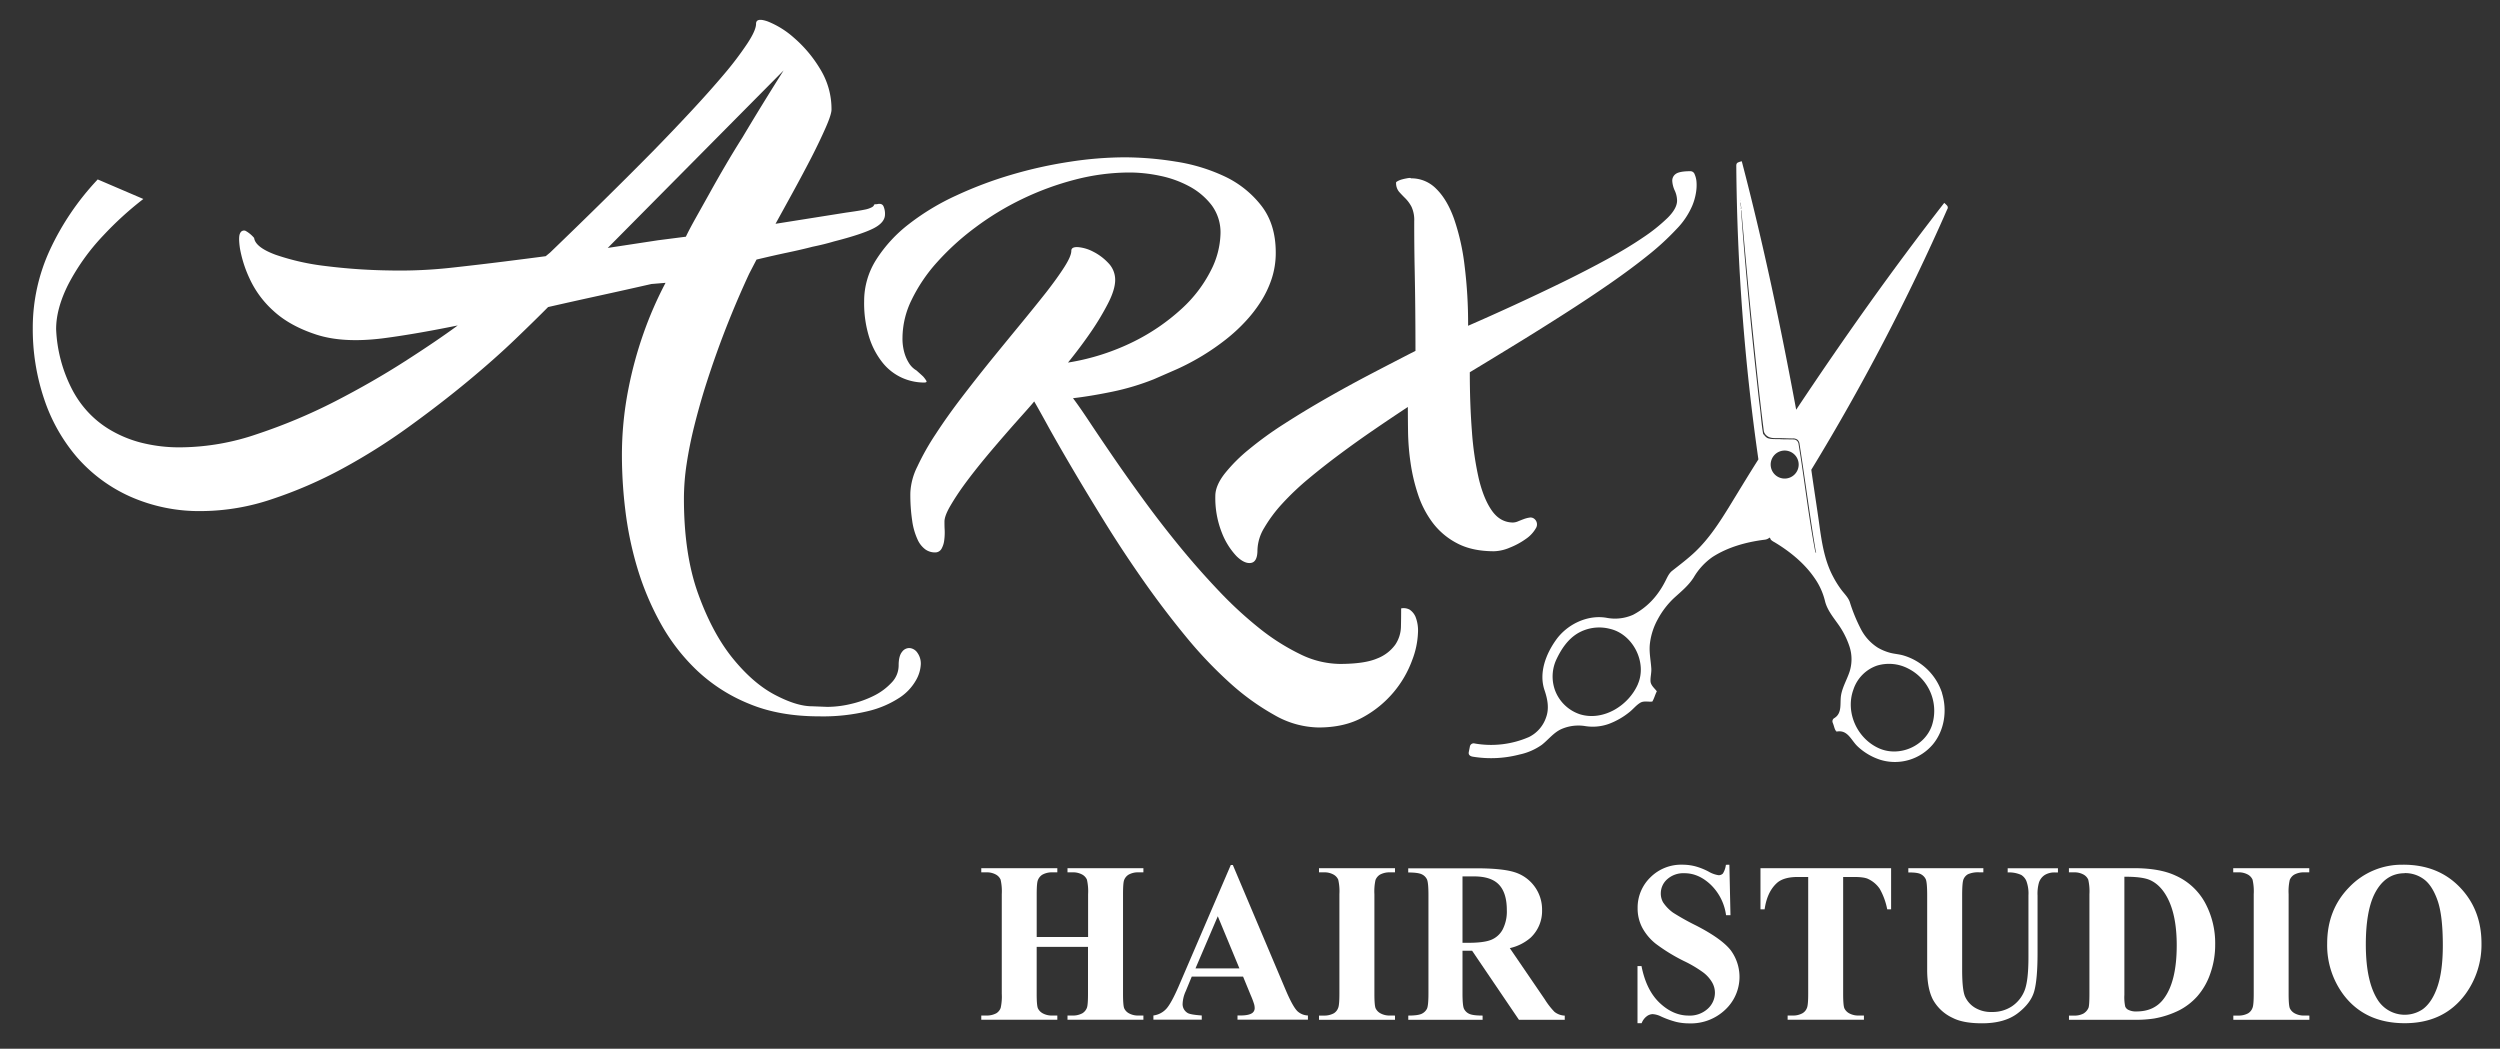 <?xml version="1.0" encoding="UTF-8"?> <svg xmlns="http://www.w3.org/2000/svg" id="Layer_1" data-name="Layer 1" width="1000" height="419.49" viewBox="0 0 1000 419.49"><rect x="0" y="0" width="1000" height="419.49" fill="#333333" stroke="none"/><defs><style>.cls-1{fill:#fff;fill-rule:evenodd;}</style></defs><path class="cls-1" d="M776.84,277.26a23.07,23.07,0,0,0-15.74-15.15c-1.68-.46-3.47-.56-5.08-1a20.2,20.2,0,0,1-4.91-2.05,19.21,19.21,0,0,1-6.62-7.17,66,66,0,0,1-4.57-11.07c-.61-1.76-2-3.13-3.15-4.6a38,38,0,0,1-3.43-5.38c-3.55-6.56-4.64-13.93-5.64-21.16s-2.17-14.54-3.18-21.78A880.31,880.31,0,0,0,778.87,83.77a1.23,1.23,0,0,0,0-1.48,9.58,9.58,0,0,0-1.18-1.13c-20.91,26.88-40.37,54.39-59.22,82.73-6.17-33.33-13.17-66.58-21.76-99.38a7,7,0,0,0-1.55.5c-.71.35-.65,1.1-.64,1.74a872.75,872.75,0,0,0,8.84,117c-3.89,6.12-7.68,12.39-11.48,18.6-4,6.5-8.17,13-13.8,18.36-2.9,2.75-6.06,5.13-9.2,7.6-1.5,1.17-2.15,3.1-3.05,4.72a33.41,33.41,0,0,1-3,4.73,28.42,28.42,0,0,1-9.61,8.16,17.79,17.79,0,0,1-10.66,1.19c-7.61-1.3-15.69,2.62-20.12,8.81-4.12,5.76-7,13.28-4.6,20.24,1.2,3.57,1.9,7.26.59,10.8a13.56,13.56,0,0,1-6.84,7.85,38,38,0,0,1-21.69,2.59,1.53,1.53,0,0,0-1.94,1.19c-.17.91-.29,1.38-.46,2.32-.19,1.12.69,1.61,1.61,1.76a44.94,44.94,0,0,0,18.69-.86,24.18,24.18,0,0,0,8.9-3.86c2.72-2.12,4.8-5,8-6.38a17,17,0,0,1,9.47-1.12,19.09,19.09,0,0,0,9.45-.92,29.6,29.6,0,0,0,8.07-4.62c1.54-1.19,2.72-2.79,4.42-3.81,1.43-.86,3.28-.28,4.82-.48.79-1.33,1.06-2.64,1.8-4.1-.9-1.21-2.46-2.39-2.53-4.07s.43-3.38.32-5.07c-.22-3.42-1-6.8-.52-10.23a26.44,26.44,0,0,1,3.13-9.48,33.24,33.24,0,0,1,6.5-8.48c2.81-2.56,5.83-5,7.86-8.23A25.93,25.93,0,0,1,685,222.8c6.21-4,13.59-6,20.79-6.91a3.52,3.52,0,0,0,1.94-.78c.29-.26.43.55.66.82a5.93,5.93,0,0,0,1.36.93c6.06,3.63,11.91,8.32,16,14.26a27.07,27.07,0,0,1,4.22,9.19c.81,3.48,3.11,6.32,5.16,9.2a33.38,33.38,0,0,1,4.68,9.14,16.35,16.35,0,0,1,.07,9.86c-1,3.14-2.8,6.09-3.42,9.38s.6,7.24-2.68,9.32a1.47,1.47,0,0,0-.67,1.92c.28.7.43,1.24.64,1.93.11.36.25.62.39,1s.54.09.34.61c4.55-1,5.91,3.35,8.48,5.81a23.91,23.91,0,0,0,9.3,5.48,19.89,19.89,0,0,0,20.92-6.25c4.63-5.62,5.76-13.56,3.63-20.43Zm-4.07,12.91c-2.87,8.43-13.18,12.8-21.3,9.1-8.75-4-13.39-14.46-10.1-23.47a15.14,15.14,0,0,1,9.42-9.55,16.62,16.62,0,0,1,12.58,1.22,18.93,18.93,0,0,1,9.4,22.7Zm-46.39-69.4c0,.2.15.49.09.43s-.33-.28-.36-.48c-2.74-14.27-4.32-28.76-6.69-43.12a2,2,0,0,0-1.8-1.81c-1.9-.08-3.61,0-5.37-.11s-3.62.14-5.25-.46c-.31-.11-.57-.45-.81-.62s-.39-.32-.41-.51-.47-.31-.51-.52c-.69-3.6-.88-7.4-1.37-11.1s-.86-7.53-1.28-11.28c-.81-7.36-1.58-14.82-2.31-22.21-1.46-14.9-2.82-30-3.88-44.65,0-.34.11-.35.14,0,1.27,14.31,2.59,29.19,4.08,43.85s3,29.53,4.87,44.21a3,3,0,0,0,1,1.73c1.4,1.35,3.4,1.11,5.2,1.13s3.48.12,5.32.13a2.89,2.89,0,0,1,2,.56,2.73,2.73,0,0,1,.79,1.77c2.27,14.33,4.1,28.77,6.52,43.07Zm-7.32-32.84a5.6,5.6,0,0,1-10.38-4.21,5.6,5.6,0,1,1,10.38,4.21ZM696.5,83.26c0,.46-.23.36-.15,0,.15-.73-.24-1.08-.16-1.92,0-.45.17-.39.13,0-.07.76.18,1.08.18,1.92Zm-.32-2.85c-.06,0,0-.49,0-.48s0,.49,0,.48ZM696,78.3s0-.44,0-.44,0,.44,0,.44ZM655.19,273.6c-3.75,8.67-13.84,14.89-23.06,12.16A16,16,0,0,1,622,276.09a16.19,16.19,0,0,1,.66-12.53c1.92-4,4.44-7.79,8.35-10.19a17,17,0,0,1,12.89-1.85c9.33,2.11,15,13.51,11.27,22.08Z"></path><path class="cls-1" d="M57.34,79.59,39.08,71.77l-.4.44A106.22,106.22,0,0,0,20,99.88a74.15,74.15,0,0,0-6.89,31.46,87.24,87.24,0,0,0,4.55,28.27A69.32,69.32,0,0,0,30.8,182.9a61.61,61.61,0,0,0,21.28,15.73,68.06,68.06,0,0,0,28.66,5.8,89.28,89.28,0,0,0,27.92-4.73,173.7,173.7,0,0,0,28.17-12.18,242.25,242.25,0,0,0,26.69-16.8q12.91-9.34,23.74-18.33t19.06-16.91q8.24-7.92,12.92-12.66,10.32-2.35,20.66-4.61t20.66-4.61l5.66-.47a149.35,149.35,0,0,0-8.86,20.34,157.72,157.72,0,0,0-6,22.11,136.8,136.8,0,0,0-2.59,27.32,182,182,0,0,0,1.36,21.17,137.85,137.85,0,0,0,4.79,23.07,111.56,111.56,0,0,0,9.35,22.23,78.2,78.2,0,0,0,14.64,18.92,66.82,66.82,0,0,0,20.79,13.25q12,5,28,5a76.78,76.78,0,0,0,19.68-2.13,39.76,39.76,0,0,0,12.42-5.33,20.32,20.32,0,0,0,6.52-6.86,14.12,14.12,0,0,0,2-6.5,7.34,7.34,0,0,0-1.36-4.61,4.21,4.21,0,0,0-3.07-1.89,3.56,3.56,0,0,0-3.07,1.53q-1.37,1.66-1.36,5.44a9.86,9.86,0,0,1-2.83,6.86,24.43,24.43,0,0,1-7,5.21,40.84,40.84,0,0,1-9.22,3.31,41.47,41.47,0,0,1-9.47,1.18l-6.15-.24q-6.15,0-14.89-4.61T293,263.21q-8.11-10.06-13.77-25.79t-5.66-38a93.26,93.26,0,0,1,1.11-14q1.11-7.33,3-14.91t4.18-15q2.34-7.44,4.8-14.31,5.66-15.84,13-31.69l2.95-5.68q6.89-1.65,12.54-2.84T325,98.7q4.68-.95,8.61-2.13,11.07-2.83,15.75-5.2T354,85.69a7.41,7.41,0,0,0-.61-3.19c-.41-.87-1.28-1.15-2.59-.83-.82,0-1.23.12-1.23.35s-.24.51-.74.83a10.06,10.06,0,0,1-2.95,1c-1.47.31-3.93.71-7.38,1.18l-28.29,4.49q3-5.43,6.89-12.53t7.38-13.84c2.3-4.49,4.22-8.52,5.78-12.06s2.34-6,2.34-7.22A30.5,30.5,0,0,0,328,27.5a51.14,51.14,0,0,0-10.45-12.42,35.47,35.47,0,0,0-10.45-6.5c-3.12-1.1-4.68-.79-4.68.95s-1.19,4.41-3.57,8a132.18,132.18,0,0,1-9.34,12.3q-5.79,6.85-13.29,14.9T261.05,60.62Q242.85,79.07,220,101.06l-1.72,1.42q-7.12.94-16.6,2.13T181.35,107a188.52,188.52,0,0,1-25.58,1.18,231,231,0,0,1-25.58-1.77,94.9,94.9,0,0,1-19.93-4.5q-8.12-3-8.61-6.74a12.53,12.53,0,0,0-3.44-2.84,1.64,1.64,0,0,0-2.09.83q-.87,1.31-.13,6.27a48.29,48.29,0,0,0,3.82,11.94,39.49,39.49,0,0,0,9.59,13q6.51,6,17.1,9.46t26.32,1.54q5.66-.71,13.28-2t17-3.19q-8.35,6.15-21.27,14.43t-27.92,16a220.85,220.85,0,0,1-31,13,95.88,95.88,0,0,1-30.26,5.32,62,62,0,0,1-16.72-2,47.62,47.62,0,0,1-12.43-5.32,39.67,39.67,0,0,1-9-7.57,41.29,41.29,0,0,1-5.9-8.75,57.55,57.55,0,0,1-6.15-23.65q0-8.28,4.92-18a86.39,86.39,0,0,1,13.9-19.4A133.65,133.65,0,0,1,57.34,79.59Zm217,15.09L263.27,96.1,243.1,99.17l70.35-71Q304.6,42.16,297,54.94q-3.45,5.45-6.77,11.12t-6.27,11L278.4,87c-1.72,3.07-3.08,5.64-4.06,7.69Z"></path><path class="cls-1" d="M560.46,243.36a5.07,5.07,0,0,1,3.37.48,6.62,6.62,0,0,1,2.36,2.84,15,15,0,0,1,1,6.4,33.89,33.89,0,0,1-2.27,10.85,42.65,42.65,0,0,1-19.38,22.77q-7.5,4.29-18.11,4.29a36.45,36.45,0,0,1-17.61-4.94,96.69,96.69,0,0,1-18-13A170.14,170.14,0,0,1,474,254.21q-8.76-10.69-16.76-22.11t-15.09-22.85q-7.07-11.42-12.8-21.14t-9.78-17q-4-7.31-5.89-10.54c-.79,1-2.22,2.62-4.3,4.95s-4.47,5-7.16,8.1-5.48,6.34-8.34,9.8-5.48,6.8-7.84,10-4.32,6.22-5.9,8.92-2.35,4.8-2.35,6.31c0,.87,0,2,.08,3.33a23.88,23.88,0,0,1-.17,4.05,9.19,9.19,0,0,1-1.09,3.48,2.9,2.9,0,0,1-2.7,1.46,6.57,6.57,0,0,1-3.79-1.22,10,10,0,0,1-3.12-4,26.63,26.63,0,0,1-2.1-7.29,70,70,0,0,1-.76-11.34,25.85,25.85,0,0,1,2.78-10.45,99.53,99.53,0,0,1,7.33-13q4.55-7,10.28-14.5t11.79-15q6.07-7.45,11.8-14.42T418.42,117q4.54-5.83,7.33-10.21t2.78-6.48c0-1.08.89-1.56,2.69-1.46a16,16,0,0,1,6,1.79,21.58,21.58,0,0,1,6.07,4.53,9.58,9.58,0,0,1,2.78,6.81q0,3.89-2.95,9.56a104,104,0,0,1-6.49,10.85q-4.2,6.16-9.43,12.64a91.77,91.77,0,0,0,26.37-8.43,82.55,82.55,0,0,0,19.12-13.12,53.09,53.09,0,0,0,11.63-15.23,33.93,33.93,0,0,0,3.88-14.74,18.24,18.24,0,0,0-3.54-11.43,27.76,27.76,0,0,0-8.93-7.53A42.44,42.44,0,0,0,464,70.32,59.66,59.66,0,0,0,452,69,87.15,87.15,0,0,0,430,71.86,115,115,0,0,0,409,79.55,112.83,112.83,0,0,0,390.11,91a102.34,102.34,0,0,0-15.25,13.85,64.24,64.24,0,0,0-10.2,15.07A34.89,34.89,0,0,0,361,135a20.47,20.47,0,0,0,.84,6.4,15.91,15.91,0,0,0,1.85,4,8.57,8.57,0,0,0,2.87,2.76c1.12,1,2,1.78,2.69,2.43a11.57,11.57,0,0,1,1.27,1.7c.28.49,0,.73-.93.73a21.7,21.7,0,0,1-8.68-1.86,21.15,21.15,0,0,1-7.67-5.84,31,31,0,0,1-5.47-10.12,45.62,45.62,0,0,1-2.11-14.75,30.82,30.82,0,0,1,4.89-16.69,55.78,55.78,0,0,1,13.06-14.17,95.72,95.72,0,0,1,18.79-11.34,158.17,158.17,0,0,1,22.15-8.35,174.2,174.2,0,0,1,23.26-5.18,146.23,146.23,0,0,1,22-1.79,129.81,129.81,0,0,1,20.47,1.71,71.12,71.12,0,0,1,19.55,5.91,40.33,40.33,0,0,1,14.66,11.67q5.81,7.44,5.81,18.79a33.21,33.21,0,0,1-1.69,10.69A41.06,41.06,0,0,1,504.1,121a54.78,54.78,0,0,1-6.32,8,67.28,67.28,0,0,1-7.25,6.64,95.22,95.22,0,0,1-19.71,12l-9.27,4.05a98.72,98.72,0,0,1-16.68,5q-8.6,1.77-15.67,2.59,2.35,3.07,6.49,9.31t9.69,14.34q5.55,8.1,12.3,17.34t14.24,18.39q7.49,9.15,15.58,17.66a157.84,157.84,0,0,0,16.26,15,86.19,86.19,0,0,0,16.35,10.37,36.63,36.63,0,0,0,15.75,3.88q9.95,0,15-2.18a16,16,0,0,0,7.24-5.51,13.36,13.36,0,0,0,2.28-7.21c.06-2.59.08-5,.08-7.29Z"></path><path class="cls-1" d="M605.28,209a5.39,5.39,0,0,0,2-.49c.79-.32,1.54-.62,2.27-.89a11.05,11.05,0,0,1,2.19-.57,2.35,2.35,0,0,1,1.77.33,2.84,2.84,0,0,1,.85,3.89,12.9,12.9,0,0,1-4,4.29,29.58,29.58,0,0,1-6.41,3.48,17.16,17.16,0,0,1-6.32,1.46q-8.76,0-14.74-3.16a28.8,28.8,0,0,1-9.77-8.18,39.18,39.18,0,0,1-5.9-11.34,72.09,72.09,0,0,1-3-12.72,95.86,95.86,0,0,1-1-12.31q-.08-5.93-.08-10-6.4,4.21-13.4,9t-13.64,9.73q-6.66,4.94-12.73,10a107,107,0,0,0-10.53,10,56.57,56.57,0,0,0-7.16,9.64,18,18,0,0,0-2.7,8.91q0,4.69-2.61,5.1t-5.81-2.75a28.91,28.91,0,0,1-5.81-9.32,37.64,37.64,0,0,1-2.62-14.74q0-4,3.62-8.75a63.5,63.5,0,0,1,9.75-9.8,141.52,141.52,0,0,1,14.21-10.29q8.07-5.19,17-10.29t18.08-9.88q9.16-4.78,17.4-9,0-7.29-.08-16.2t-.25-16.85q-.18-9.24-.17-18.79a12.6,12.6,0,0,0-1.07-5.76,14,14,0,0,0-2.47-3.4c-.93-.92-1.79-1.81-2.55-2.67a5.45,5.45,0,0,1-1.16-3.73c0-.11.26-.3.76-.57a7.7,7.7,0,0,1,1.69-.64c.61-.17,1.23-.3,1.85-.41a8.63,8.63,0,0,1,1.26-.16.38.38,0,0,1,.26.08.36.36,0,0,0,.25.08,13.88,13.88,0,0,1,10,4.21q4.31,4.22,7.08,11.91a89,89,0,0,1,4.21,18.55,186.09,186.09,0,0,1,1.44,24.31q8.93-3.89,18.62-8.35t19-9q9.27-4.53,17.61-9.07t14.66-8.83a69.15,69.15,0,0,0,10-8c2.47-2.49,3.7-4.75,3.7-6.81a10,10,0,0,0-.92-4,10.72,10.72,0,0,1-1-3.81,3.25,3.25,0,0,1,1.34-2.83c1-.76,2.95-1.13,6-1.13a1.8,1.8,0,0,1,1.6,1.21,9.32,9.32,0,0,1,.76,3.16,18.1,18.1,0,0,1-.26,4.46,22.76,22.76,0,0,1-1.43,4.94,30.61,30.61,0,0,1-6.32,9.39,104.94,104.94,0,0,1-11.37,10.45q-6.75,5.43-15.17,11.27t-17.77,11.82q-9.36,6-19.13,12T587.92,148.9q0,12.63.84,23.57a125.68,125.68,0,0,0,2.78,19.12q2,8.19,5.31,12.8t8.43,4.62Z"></path><path class="cls-1" d="M414.67,378.74v18.77q0,4.68.5,5.83a4.5,4.5,0,0,0,1.94,2,7.46,7.46,0,0,0,3.88.87h1.94v1.68H392.51v-1.68h1.94a8,8,0,0,0,4.1-.92,4.19,4.19,0,0,0,1.72-2.14,21,21,0,0,0,.44-5.66V357.66a21,21,0,0,0-.47-5.8,4.28,4.28,0,0,0-1.91-2.05,7.46,7.46,0,0,0-3.88-.87h-1.94v-1.67h30.42v1.67H421a7.83,7.83,0,0,0-4.05.93,4.45,4.45,0,0,0-1.77,2.13q-.5,1.1-.5,5.66v17.15h20.56V357.66a21,21,0,0,0-.47-5.8,4.33,4.33,0,0,0-1.91-2.05,7.62,7.62,0,0,0-3.94-.87H427v-1.67h30.36v1.67h-1.88a7.64,7.64,0,0,0-4.05.93,4.34,4.34,0,0,0-1.77,2.13q-.45,1.1-.45,5.66v39.85q0,4.68.48,5.83a4.31,4.31,0,0,0,1.91,2,7.46,7.46,0,0,0,3.88.87h1.88v1.68H427v-1.68h1.88a7.83,7.83,0,0,0,4.1-.92,4.42,4.42,0,0,0,1.77-2.14q.45-1.1.45-5.66V378.74Z"></path><path class="cls-1" d="M497.2,390.64H476.7l-2.43,5.89a13.27,13.27,0,0,0-1.22,4.91,4.08,4.08,0,0,0,2,3.75q1.11.69,5.65,1v1.68H461.36v-1.68a8.41,8.41,0,0,0,5.18-2.69q2-2.22,5-9.15l20.77-48.34h.83l21,49.67q3,7.11,4.93,8.89a6.49,6.49,0,0,0,4.1,1.62v1.68H495v-1.68h1.16c2.25,0,3.84-.33,4.76-1a2.36,2.36,0,0,0,.95-2,5.68,5.68,0,0,0-.28-1.68,30.94,30.94,0,0,0-1.27-3.35l-3.11-7.56Zm-1.44-3.29-8.64-20.85-8.92,20.85Z"></path><path class="cls-1" d="M558,406.23v1.68H527.6v-1.68h1.94a7.87,7.87,0,0,0,4-.92,4.19,4.19,0,0,0,1.72-2.14q.5-1.1.5-5.66V357.66a21,21,0,0,0-.47-5.8,4.35,4.35,0,0,0-1.92-2.05,7.45,7.45,0,0,0-3.87-.87H527.6v-1.67H558v1.67h-1.94a8,8,0,0,0-4.1.93A4.45,4.45,0,0,0,550.2,352a21,21,0,0,0-.44,5.66v39.85c0,3.12.16,5.06.5,5.83a4.5,4.5,0,0,0,1.94,2,7.45,7.45,0,0,0,3.87.87Z"></path><path class="cls-1" d="M585,380.3v17q0,4.91.58,6.18a4.28,4.28,0,0,0,2,2q1.47.75,5.46.75v1.68H563.31v-1.68q4.05,0,5.49-.78a4.48,4.48,0,0,0,2-2q.58-1.24.58-6.15V358q0-4.9-.58-6.21a4.29,4.29,0,0,0-2.05-2.05q-1.47-.75-5.46-.75v-1.67h27q10.53,0,15.43,1.53A15.61,15.61,0,0,1,616.83,364a14.65,14.65,0,0,1-4.6,11.09,19,19,0,0,1-8.31,4.16l14,20.5a29.54,29.54,0,0,0,3.88,5,7.11,7.11,0,0,0,4.1,1.5v1.68H607.58L588.85,380.3Zm0-29.74v26.56h2.44q6,0,8.94-1.15a9.07,9.07,0,0,0,4.66-4.13,15.7,15.7,0,0,0,1.69-7.77q0-6.87-3.13-10.19t-10-3.32Z"></path><path class="cls-1" d="M691.75,345.88l.44,20.21h-1.77a20.77,20.77,0,0,0-6.1-12.18q-4.87-4.62-10.52-4.62a9.67,9.67,0,0,0-6.93,2.42,7.53,7.53,0,0,0-2.55,5.6,7.16,7.16,0,0,0,.89,3.59,16,16,0,0,0,4,4.15,99,99,0,0,0,9.31,5.2q10.18,5.25,13.79,9.88a17.94,17.94,0,0,1-2.19,23.73,19.89,19.89,0,0,1-14.43,5.49,22.35,22.35,0,0,1-5.18-.58,36.64,36.64,0,0,1-6.12-2.19,8.64,8.64,0,0,0-3.38-.93,4.12,4.12,0,0,0-2.36.9,6.22,6.22,0,0,0-2,2.74H655V386.42h1.6q1.89,9.65,7.26,14.73t11.58,5.08a10.59,10.59,0,0,0,7.67-2.74,8.62,8.62,0,0,0,2.86-6.38,8.34,8.34,0,0,0-1.11-4.13,13.66,13.66,0,0,0-3.33-3.82,47.72,47.72,0,0,0-7.86-4.7,70.59,70.59,0,0,1-11.42-7,20.82,20.82,0,0,1-5.34-6.38,16.45,16.45,0,0,1-1.86-7.8,16.83,16.83,0,0,1,5.1-12.33A17.39,17.39,0,0,1,673,345.88a20.15,20.15,0,0,1,5.49.75,25.84,25.84,0,0,1,4.93,2,11.11,11.11,0,0,0,4,1.45,2.27,2.27,0,0,0,1.75-.69,8.54,8.54,0,0,0,1.19-3.47Z"></path><path class="cls-1" d="M756.44,347.27v16.46h-1.55a27.16,27.16,0,0,0-3-8.21,11.51,11.51,0,0,0-4.6-3.92q-1.61-.81-5.71-.81h-4.32v46.72q0,4.68.5,5.83a4.5,4.5,0,0,0,1.94,2,7.58,7.58,0,0,0,3.93.87h1.94v1.68H715.05v-1.68H717a7.67,7.67,0,0,0,4-.92,4.09,4.09,0,0,0,1.78-2.14q.5-1.1.5-5.66V350.79H719.1c-3.92,0-6.76.87-8.54,2.6q-3.76,3.57-4.71,10.34h-1.66V347.27Z"></path><path class="cls-1" d="M763.34,347.27h30v1.67h-1.5a10,10,0,0,0-4.65.75,4.16,4.16,0,0,0-1.8,2.05c-.35.87-.53,3-.53,6.44v29.69q0,8.13,1.17,10.77a10.07,10.07,0,0,0,3.87,4.39,12.34,12.34,0,0,0,6.82,1.76,14,14,0,0,0,8-2.23,13.57,13.57,0,0,0,5-6.09q1.66-3.87,1.66-13.57V358.18a14.47,14.47,0,0,0-.83-5.77,5.27,5.27,0,0,0-2.05-2.43,11.66,11.66,0,0,0-5.43-1v-1.67h20.11v1.67H822a7.48,7.48,0,0,0-4.07,1,5.76,5.76,0,0,0-2.35,3.06,16.17,16.17,0,0,0-.56,5.14v23q0,10.69-1.36,15.42t-6.59,8.72q-5.24,4-14.26,4-7.55,0-11.69-2.14a17.26,17.26,0,0,1-7.93-7.3q-2.33-4.49-2.32-12V358.18q0-5.19-.56-6.47a4.38,4.38,0,0,0-1.91-2q-1.35-.78-5.07-.72v-1.67Z"></path><path class="cls-1" d="M827.59,407.91v-1.68h1.94a7.58,7.58,0,0,0,3.85-.81,5,5,0,0,0,2-2.25c.26-.62.39-2.5.39-5.66V357.66a21,21,0,0,0-.47-5.8,4.35,4.35,0,0,0-1.92-2.05,7.45,7.45,0,0,0-3.87-.87h-1.94v-1.67h26q10.41,0,16.73,3a25,25,0,0,1,11.77,10.91,33.93,33.93,0,0,1,4,16.58,34.31,34.31,0,0,1-2,11.81,26.93,26.93,0,0,1-5.1,8.89,25.12,25.12,0,0,1-7.23,5.63,36.81,36.81,0,0,1-10,3.3,46.91,46.91,0,0,1-8.2.52Zm22.16-57.18V398a17.84,17.84,0,0,0,.33,4.59,2.53,2.53,0,0,0,1.16,1.3,6.74,6.74,0,0,0,3.38.69q7.15,0,10.92-5.14,5.15-6.87,5.15-21.31,0-11.66-3.54-18.65-2.77-5.49-7.15-7.45c-2.07-.92-5.49-1.37-10.25-1.33Z"></path><path class="cls-1" d="M923.75,406.23v1.68H893.33v-1.68h1.94a7.87,7.87,0,0,0,4-.92,4.19,4.19,0,0,0,1.72-2.14q.5-1.1.5-5.66V357.66a21,21,0,0,0-.47-5.8,4.33,4.33,0,0,0-1.91-2.05,7.48,7.48,0,0,0-3.88-.87h-1.94v-1.67h30.42v1.67h-1.94a7.9,7.9,0,0,0-4.1.93,4.41,4.41,0,0,0-1.78,2.13,21,21,0,0,0-.44,5.66v39.85q0,4.68.5,5.83a4.5,4.5,0,0,0,1.94,2,7.46,7.46,0,0,0,3.88.87Z"></path><path class="cls-1" d="M961.34,345.88q13.9,0,22.58,9t8.67,22.46a33.47,33.47,0,0,1-6.43,20.33q-8.58,11.61-24.26,11.61T937.63,398.2a33.05,33.05,0,0,1-6.76-20.79q0-13.52,8.81-22.52a29.09,29.09,0,0,1,21.66-9Zm.56,3.41q-8,0-12.19,8.49-3.37,7-3.38,20,0,15.53,5.26,22.92a12.81,12.81,0,0,0,17.56,2.95c2.52-1.89,4.47-4.93,5.88-9.13s2.1-9.66,2.1-16.4q0-12-2.13-18t-5.46-8.43a12.54,12.54,0,0,0-7.64-2.45Z"></path></svg> 
